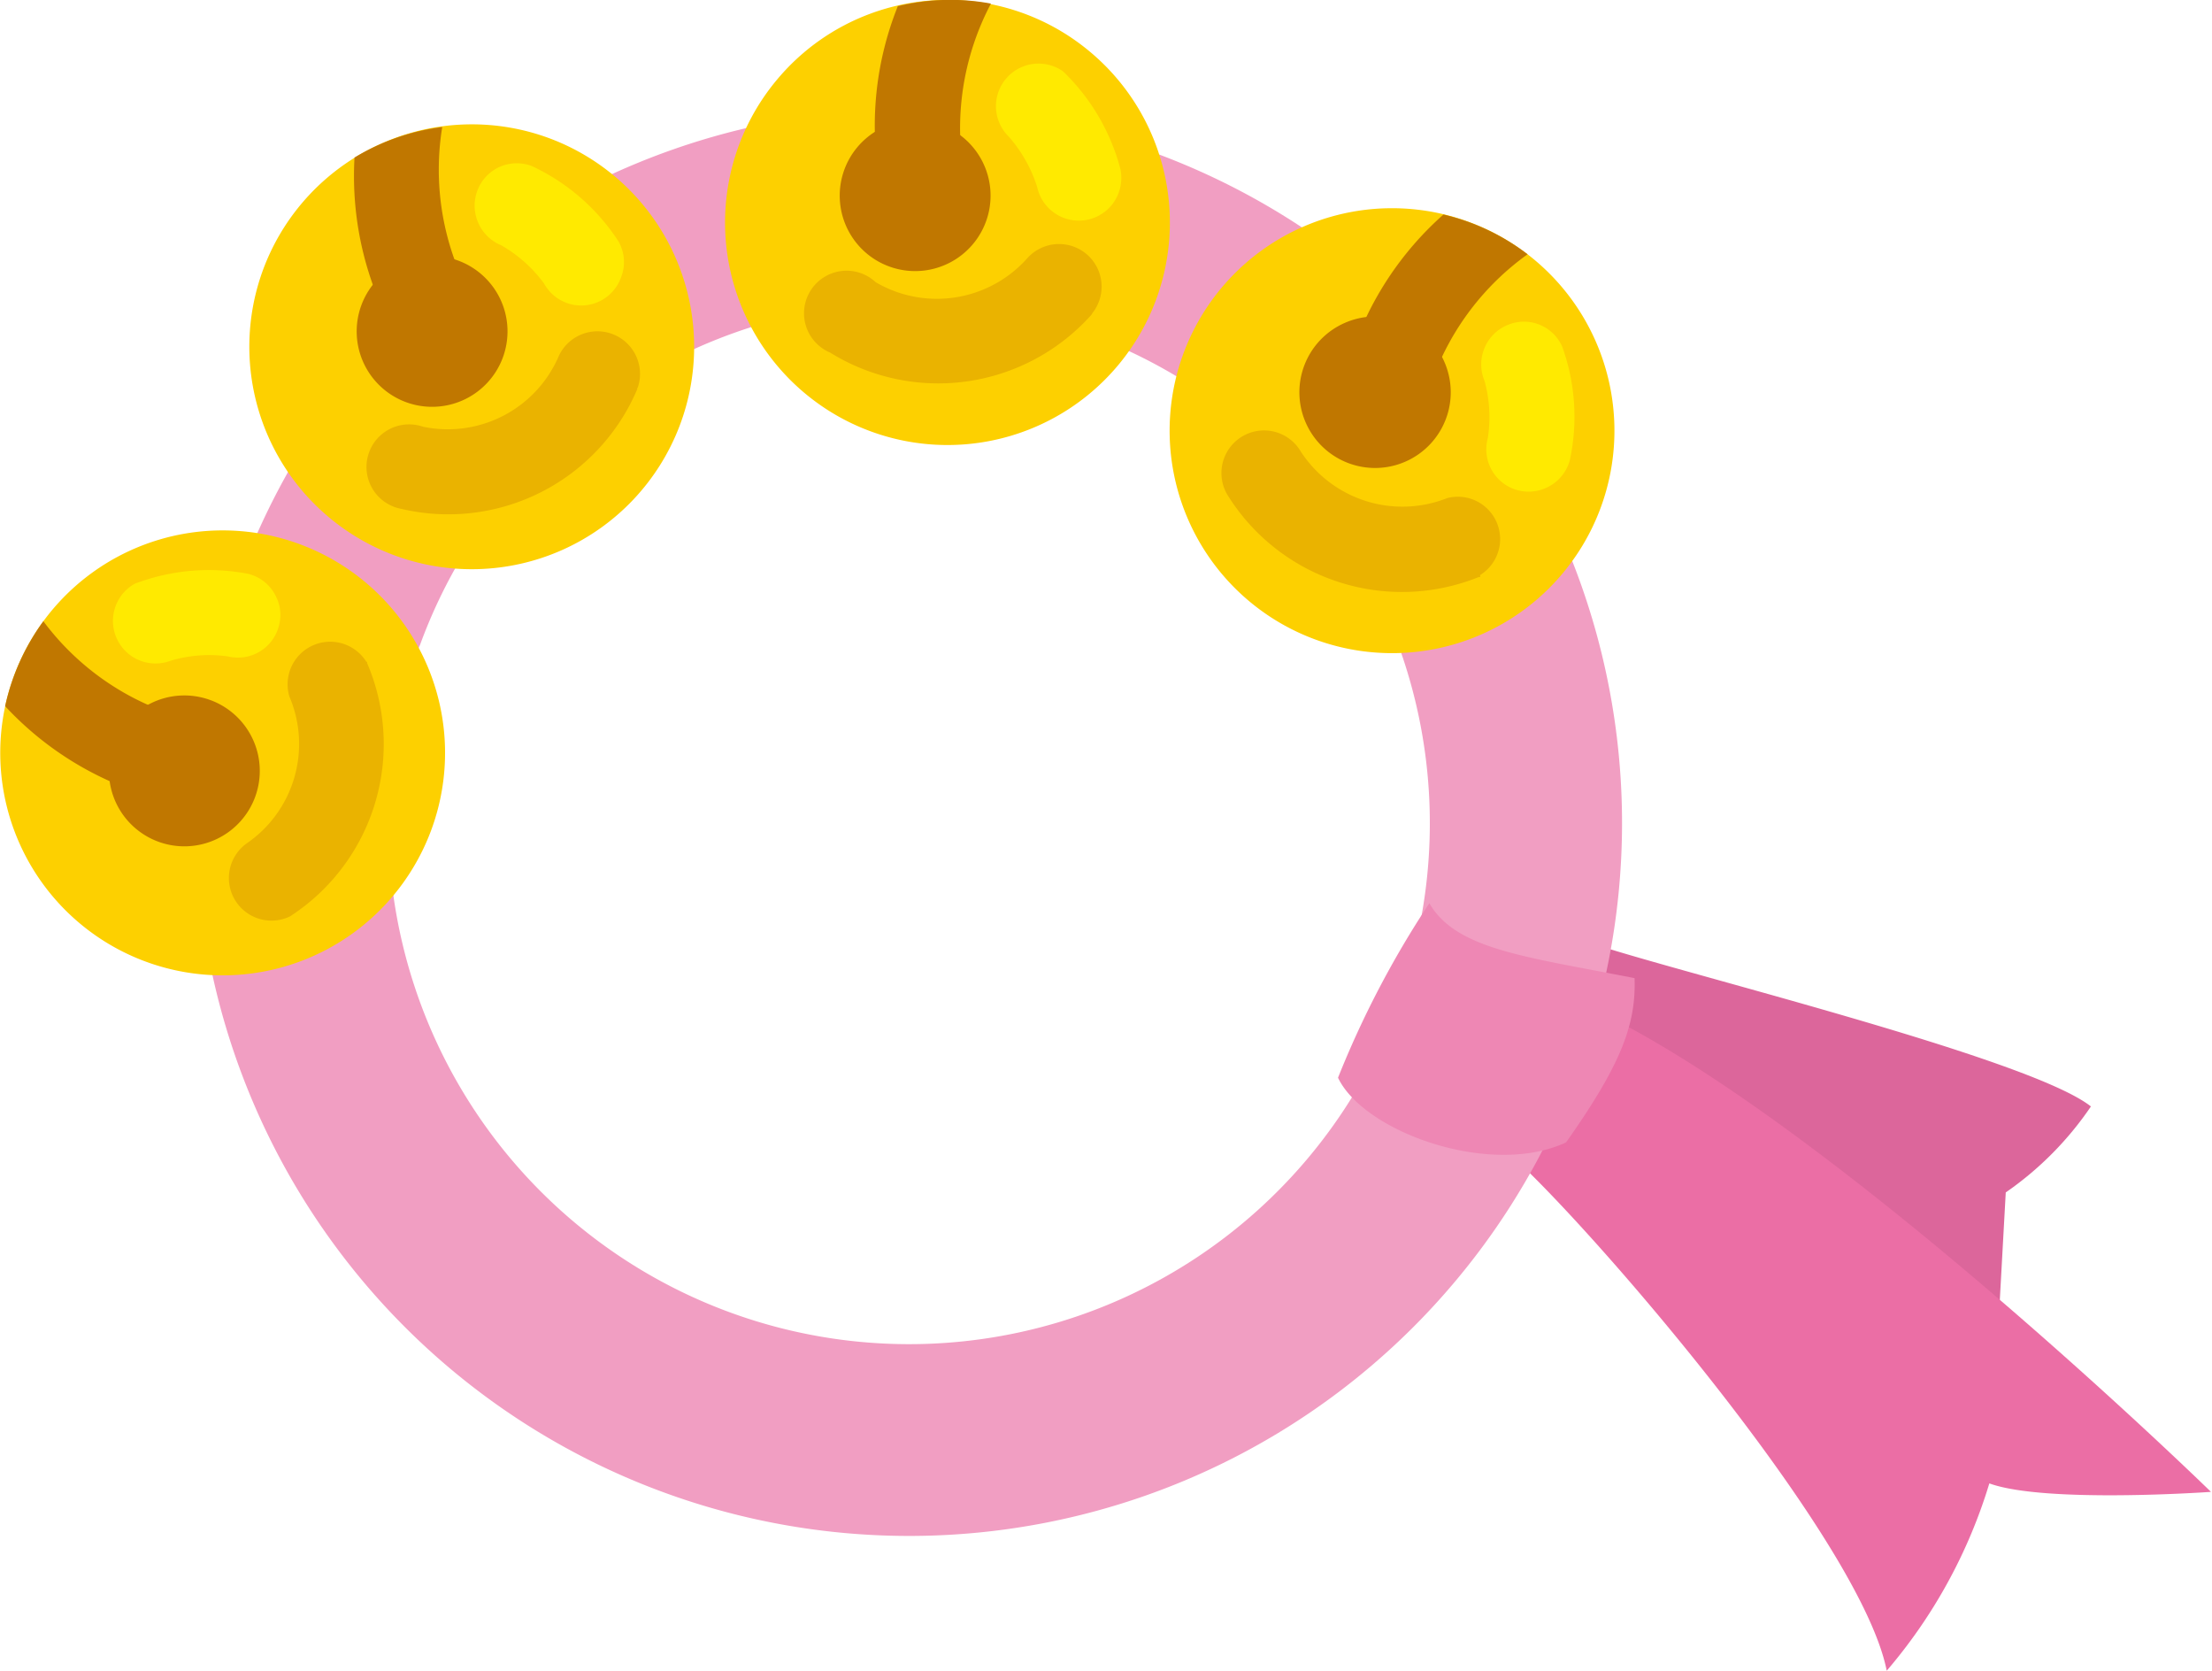 <svg xmlns="http://www.w3.org/2000/svg" viewBox="0 0 86.23 65.11"><defs><style>.cls-1{fill:#dc669b;}.cls-2{fill:#eb6ea5;}.cls-3{fill:#f19ec2;}.cls-4{fill:#fdd000;}.cls-5{fill:#c07700;}.cls-6{fill:#eab300;}.cls-7{fill:#ffea00;}.cls-8{fill:#ee87b4;}</style></defs><g id="レイヤー_2" data-name="レイヤー 2"><g id="レイアウト"><path class="cls-1" d="M61.78,36.67c2.93,1.06,17.28,4.51,19.73,6.45a12.83,12.83,0,0,1-3.32,3.35l-.38,6.87c-4.6-3.77-16.14-12.51-17.07-12.84S60.85,36.33,61.78,36.67Z"/><path class="cls-2" d="M58.24,44.5c1.75,1,14.2,15,15.31,20.61a20.23,20.23,0,0,0,4-7.3c2.17.79,8.64.33,8.64.33S70.17,42.51,61,38.84"/><path class="cls-3" d="M61.58,41.52A27.8,27.8,0,1,1,44.91,5.92a27.83,27.83,0,0,1,16.67,35.6ZM16.36,25.15A20.3,20.3,0,1,0,42.36,13a20.31,20.31,0,0,0-26,12.17Z"/><path class="cls-4" d="M62.2,13.29A8.67,8.67,0,1,1,50.77,8.85,8.67,8.67,0,0,1,62.2,13.29Z"/><path class="cls-5" d="M56.27,8.36a12.54,12.54,0,0,0-3.6,5.48,1.66,1.66,0,0,0,3.19.91,10.35,10.35,0,0,1,3.69-4.84A8.62,8.62,0,0,0,56.27,8.36Z"/><path class="cls-6" d="M57.7,22.49l-.06,0a8,8,0,0,1-9.8-3.22,1.66,1.66,0,1,1,2.87-1.67,4.73,4.73,0,0,0,5.71,1.81,1.65,1.65,0,0,1,1.28,3Z"/><path class="cls-7" d="M60.3,19A1.65,1.65,0,0,1,58,17.07a5.31,5.31,0,0,0-.13-2.23,1.66,1.66,0,0,1,.89-2.17,1.63,1.63,0,0,1,2.14.84,8.05,8.05,0,0,1,.3,4.41A1.65,1.65,0,0,1,60.3,19Z"/><path class="cls-5" d="M56.3,14.09a2.95,2.95,0,1,1-3.89-1.5A2.94,2.94,0,0,1,56.3,14.09Z"/><path class="cls-4" d="M42.47,2A8.67,8.67,0,1,1,30.26,3.14,8.65,8.65,0,0,1,42.47,2Z"/><path class="cls-5" d="M35,.24a12.5,12.5,0,0,0-.76,6.51,1.65,1.65,0,1,0,3.25-.61,10.39,10.39,0,0,1,1.14-6A8.71,8.71,0,0,0,35,.24Z"/><path class="cls-6" d="M42.57,12.24s0,0,0,0a8,8,0,0,1-10.21,1.5A1.66,1.66,0,1,1,34.14,11a4.72,4.72,0,0,0,5.91-.94,1.66,1.66,0,0,1,2.52,2.16Z"/><path class="cls-7" d="M43.33,8a1.66,1.66,0,0,1-2.9-.72,5.52,5.52,0,0,0-1.1-1.95,1.66,1.66,0,0,1,2.11-2.55,8.17,8.17,0,0,1,2.24,3.82A1.69,1.69,0,0,1,43.33,8Z"/><path class="cls-5" d="M37.55,5.36a2.94,2.94,0,1,1-4.14.39A2.94,2.94,0,0,1,37.55,5.36Z"/><path class="cls-4" d="M21.5,5.42a8.67,8.67,0,1,1-11.21,5A8.68,8.68,0,0,1,21.5,5.42Z"/><path class="cls-5" d="M13.82,6.14a12.57,12.57,0,0,0,1.34,6.41,1.66,1.66,0,0,0,2.26.65,1.63,1.63,0,0,0,.73-.85,1.61,1.61,0,0,0-.09-1.4,10.33,10.33,0,0,1-.82-6A8.69,8.69,0,0,0,13.82,6.14Z"/><path class="cls-6" d="M24.84,15.11a.14.14,0,0,1,0,.06,8,8,0,0,1-9.2,4.66,1.66,1.66,0,1,1,.85-3.2,4.71,4.71,0,0,0,5.3-2.77,1.66,1.66,0,0,1,3.07,1.25Z"/><path class="cls-7" d="M24.21,10.81a1.65,1.65,0,0,1-3,.24,5.36,5.36,0,0,0-1.67-1.49,1.67,1.67,0,0,1-.92-2.16,1.64,1.64,0,0,1,2.11-.93A8.12,8.12,0,0,1,24.1,9.39a1.62,1.62,0,0,1,.11,1.42Z"/><path class="cls-5" d="M17.9,10.17a2.94,2.94,0,1,1-3.8,1.69A2.94,2.94,0,0,1,17.9,10.17Z"/><path class="cls-4" d="M5,21.49A8.67,8.67,0,1,1,.82,33,8.67,8.67,0,0,1,5,21.49Z"/><path class="cls-5" d="M.2,27.52A12.55,12.55,0,0,0,5.77,31a1.65,1.65,0,0,0,.84-3.2,10.3,10.3,0,0,1-4.92-3.59A8.77,8.77,0,0,0,.2,27.52Z"/><path class="cls-6" d="M14.31,25.79l0,.05a8,8,0,0,1-3,9.87A1.66,1.66,0,0,1,9.6,32.88a4.7,4.7,0,0,0,1.68-5.74,1.66,1.66,0,0,1,3-1.35Z"/><path class="cls-7" d="M10.77,23.27a1.57,1.57,0,0,1,.11,1.09,1.65,1.65,0,0,1-2,1.22,5.24,5.24,0,0,0-2.23.17,1.66,1.66,0,0,1-1.4-3,8.1,8.1,0,0,1,4.41-.39,1.63,1.63,0,0,1,1.11.91Z"/><path class="cls-5" d="M5.94,27.38a2.94,2.94,0,1,1-1.42,3.9A2.94,2.94,0,0,1,5.94,27.38Z"/><path class="cls-8" d="M52.16,42c1,2.11,5.94,3.9,8.89,2.52,2.17-3.07,2.73-4.62,2.67-6.4-4.25-.84-6.95-1.11-8-2.92A37.42,37.42,0,0,0,52.16,42Z"/></g></g></svg>